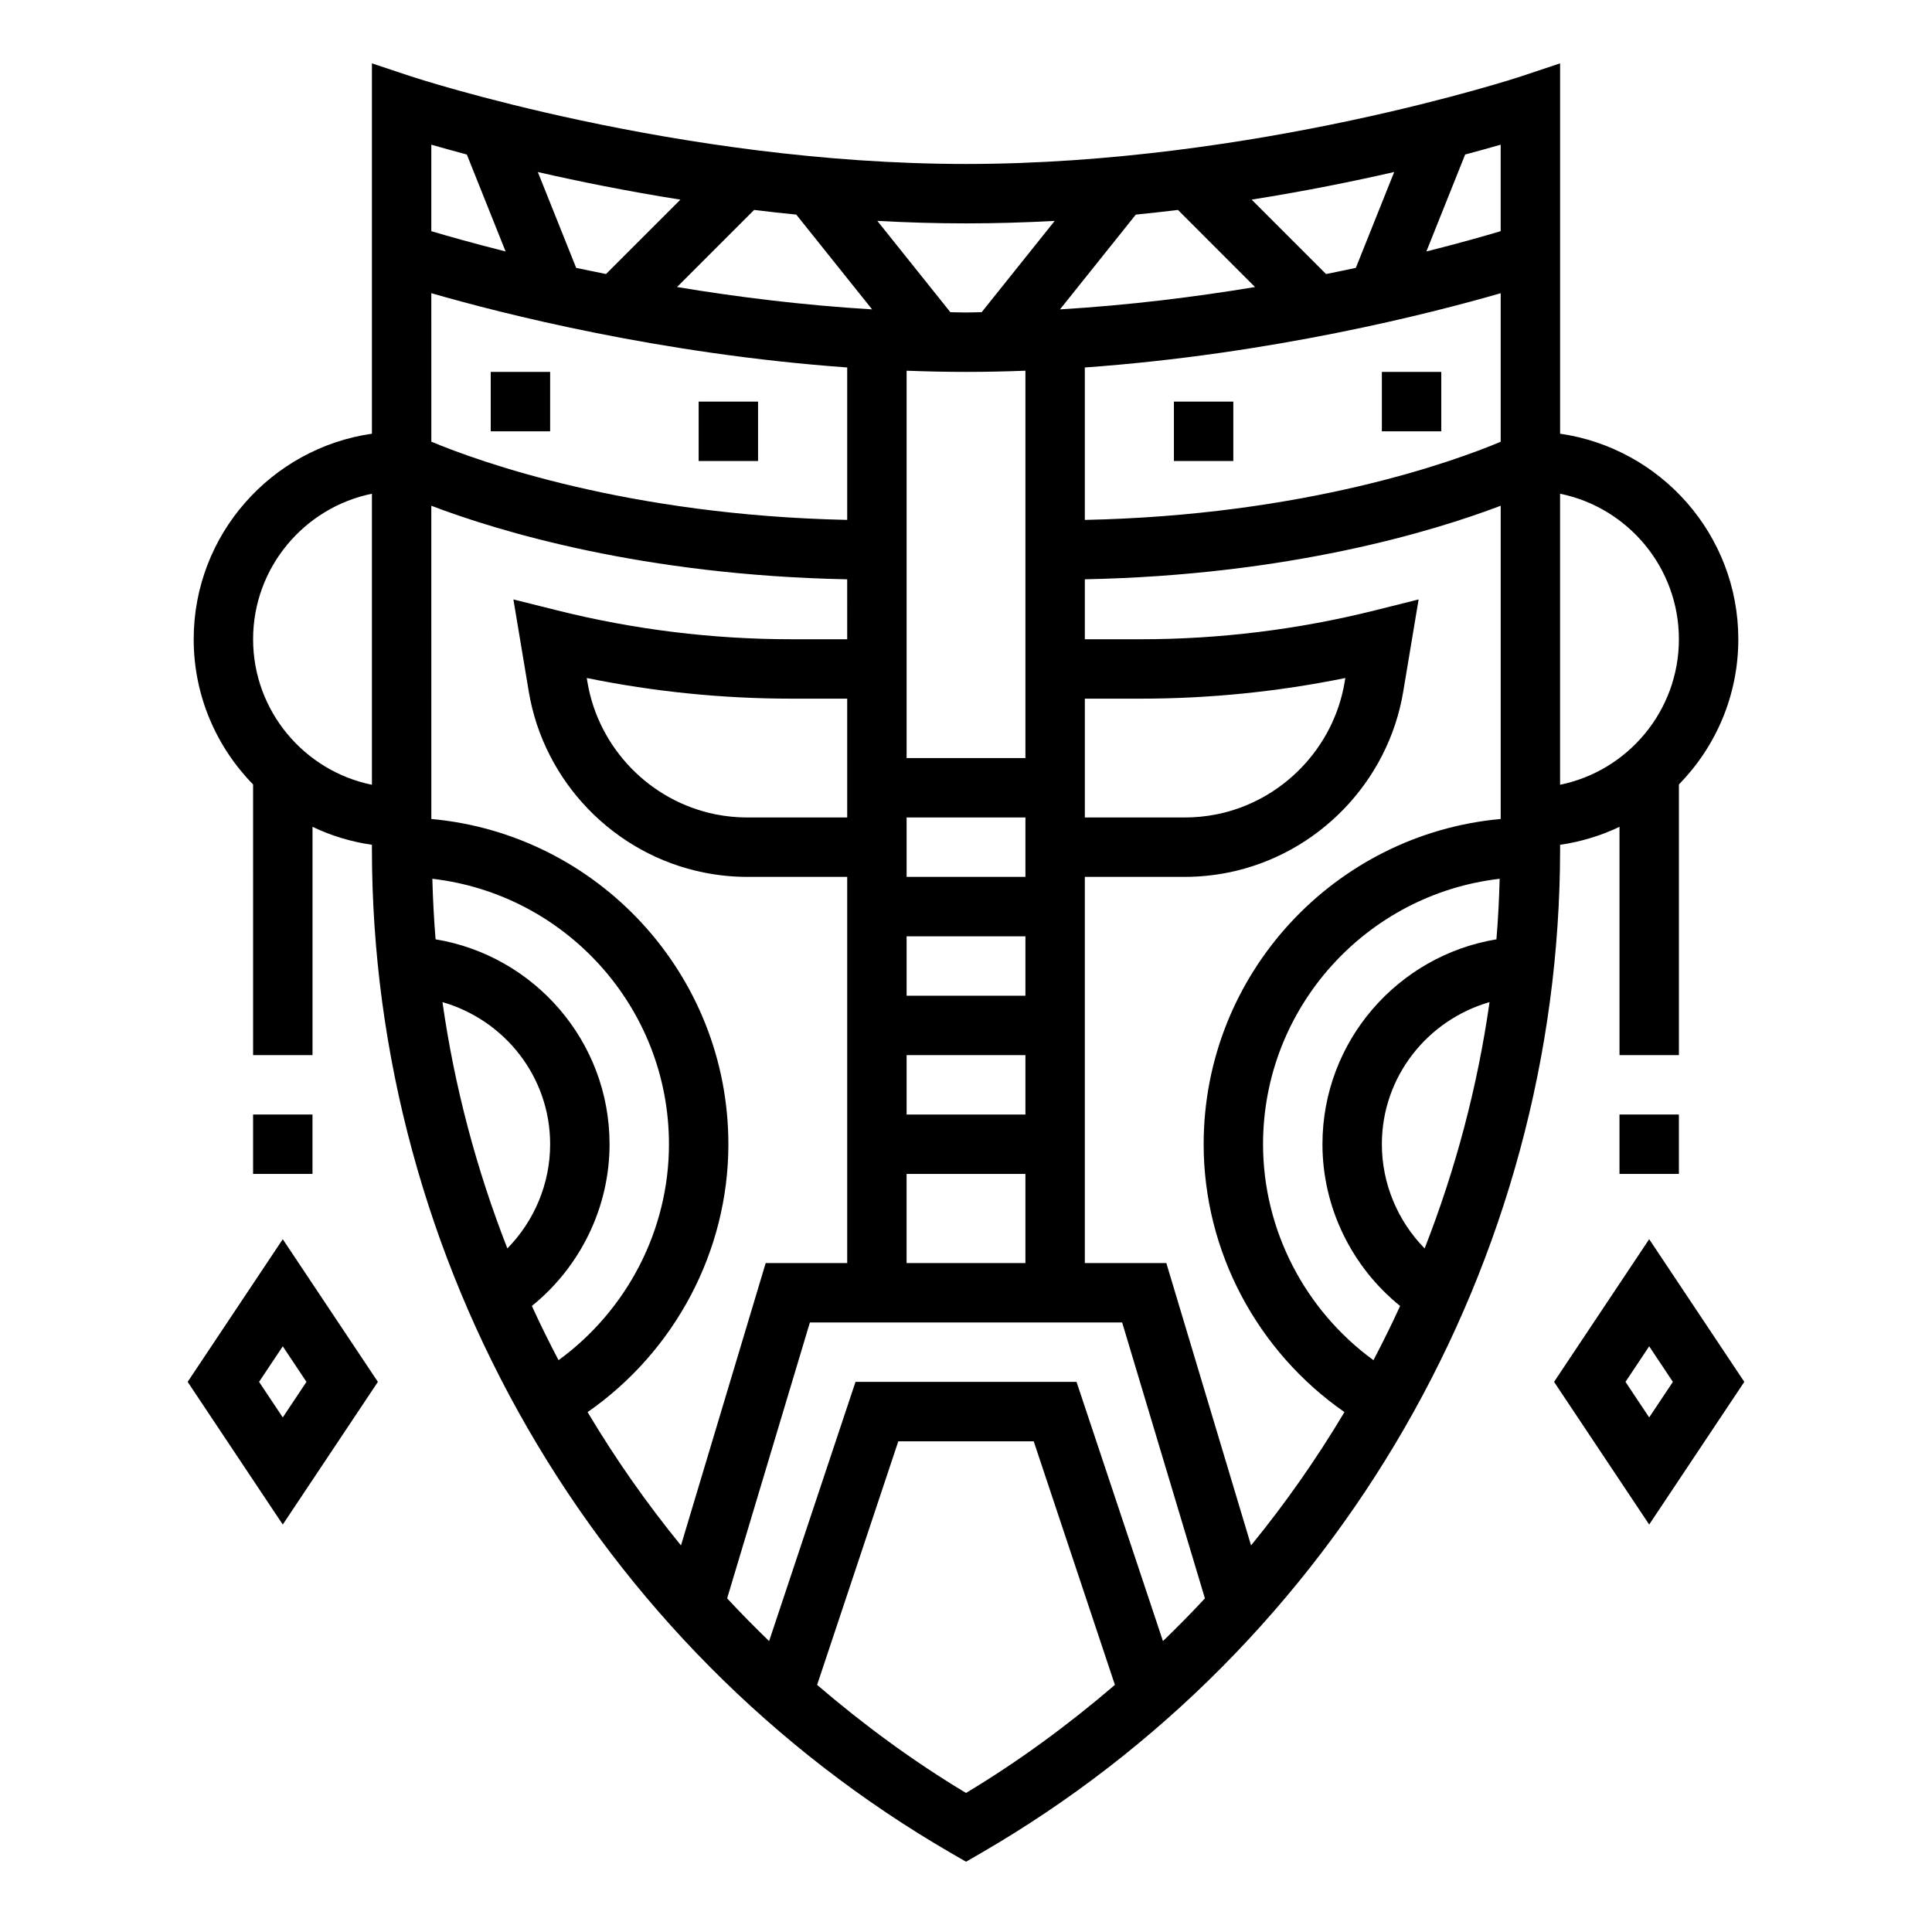 <?xml version="1.0" encoding="UTF-8"?>
<!-- Uploaded to: SVG Repo, www.svgrepo.com, Generator: SVG Repo Mixer Tools -->
<svg fill="#000000" width="800px" height="800px" version="1.1" viewBox="144 144 512 512" xmlns="http://www.w3.org/2000/svg">
 <g>
  <path d="m274.05 242.56h15.742v15.742h-15.742z"/>
  <path d="m329.15 250.43h15.742v15.742h-15.742z"/>
  <path d="m211.07 439.36h15.742v15.742h-15.742z"/>
  <path d="m193.73 510.21 25.207 37.809 25.207-37.809-25.207-37.809zm25.207 9.422-6.281-9.422 6.281-9.422 6.281 9.422z"/>
  <path d="m557.44 367.88c5.559-0.805 10.848-2.426 15.742-4.762l0.004 60.496h15.742v-71.723c9.723-9.941 15.742-23.523 15.742-38.484 0-27.703-20.57-50.633-47.23-54.473v-98.141l-10.359 3.449c-0.699 0.234-70.633 23.211-147.08 23.211s-146.38-22.977-147.08-23.215l-10.359-3.445v98.141c-26.664 3.84-47.234 26.77-47.234 54.473 0 14.973 6.023 28.551 15.742 38.484l0.004 71.723h15.742v-60.496c4.894 2.34 10.188 3.961 15.742 4.762v0.992c0 109.4 58.82 211.41 153.5 266.22l3.949 2.285 3.945-2.281c94.676-54.812 153.49-156.83 153.49-266.23zm-35.895 106.97c-7.148-7.285-11.336-17.18-11.336-27.617 0-17.926 12.113-32.922 28.535-37.66-3.195 22.5-9.02 44.375-17.199 65.277zm-27.082-27.617c0 16.75 7.746 32.496 20.586 42.863-2.227 4.856-4.59 9.645-7.07 14.367-18.168-13.25-29.258-34.512-29.258-57.23 0-36.312 27.473-66.289 62.707-70.344-0.148 5.367-0.41 10.723-0.859 16.043-26.109 4.312-46.105 26.984-46.105 54.301zm-31.484 0c0 28.395 14.199 54.898 37.312 70.988-7.367 12.359-15.625 24.16-24.75 35.328l-22.453-74.828h-21.598v-102.34h26.449c3.848 0 7.723-0.387 11.516-1.141 23.781-4.762 42.43-24.035 46.414-47.941l4.078-24.441-11.652 2.914c-20.27 5.07-41.148 7.637-62.031 7.637l-14.773-0.004v-15.887c54.027-1.07 92.332-12.691 110.21-19.492v83.012c-44.066 3.992-78.719 41.102-78.719 86.191zm78.719-186.16c-12.484 5.242-51.789 19.492-110.21 20.711v-40.398c49.438-3.543 91.504-14.273 110.21-19.68zm-125.95 146.8h-31.488v-15.742h31.488zm-31.488-31.488v-15.742h31.488v15.742zm-15.742-15.746h-26.449c-2.816 0-5.66-0.277-8.43-0.828-17.406-3.488-31.055-17.586-33.969-35.086l-0.172-1.047c17.836 3.641 36.035 5.473 54.242 5.473h14.777zm15.742 62.977h31.488v15.742h-31.488zm47.234-94.465h14.777c18.207 0 36.406-1.836 54.254-5.473l-0.172 1.047c-2.914 17.5-16.562 31.598-33.961 35.086-2.789 0.555-5.625 0.828-8.449 0.828h-26.449zm63.918-112.53-19.719-19.719c14.121-2.242 26.867-4.824 37.785-7.32l-10.164 25.402c-2.539 0.559-5.199 1.094-7.902 1.637zm-18.82 3.445c-15.785 2.621-33.305 4.816-51.688 5.926l20.098-25.121c3.777-0.379 7.504-0.789 11.172-1.234zm-60.844 22.176v102.65h-31.488v-102.65c5.203 0.195 10.445 0.316 15.742 0.316 5.301 0 10.543-0.117 15.746-0.316zm-92.332-22.176 20.43-20.43c3.66 0.449 7.383 0.859 11.172 1.234l20.098 25.121c-18.391-1.105-35.914-3.305-51.699-5.926zm-18.82-3.445c-2.699-0.543-5.367-1.086-7.902-1.629l-10.164-25.402c10.91 2.496 23.664 5.078 37.785 7.32zm63.922 24.758v40.398c-58.215-1.227-97.676-15.492-110.21-20.727l-0.004-39.355c18.707 5.402 60.773 16.133 110.21 19.684zm-107.26 168.19c16.422 4.738 28.535 19.734 28.535 37.66 0 10.438-4.188 20.332-11.336 27.613-8.176-20.898-14.004-42.773-17.199-65.273zm44.281 37.66c0-27.316-19.996-49.988-46.105-54.301-0.441-5.32-0.707-10.668-0.859-16.043 35.234 4.055 62.707 34.031 62.707 70.344 0 22.719-11.09 43.98-29.262 57.23-2.488-4.731-4.848-9.508-7.07-14.367 12.844-10.367 20.59-26.113 20.59-42.863zm31.488 0c0-45.09-34.652-82.199-78.719-86.191l-0.004-83.008c17.879 6.801 56.184 18.43 110.21 19.492l0.004 15.883h-14.777c-20.891 0-41.762-2.566-62.031-7.637l-11.652-2.914 4.078 24.441c3.984 23.906 22.633 43.172 46.422 47.941 3.789 0.758 7.66 1.145 11.508 1.145h26.453v102.34h-21.602l-22.449 74.832c-9.117-11.172-17.383-22.977-24.75-35.328 23.109-16.094 37.312-42.598 37.312-70.992zm47.23 7.871h31.488v23.617h-31.488zm204.67-141.7c0 19.004-13.547 34.906-31.488 38.566v-77.129c17.941 3.656 31.488 19.559 31.488 38.562zm-47.23-108.14c-4.281 1.281-10.965 3.18-19.688 5.375l10.273-25.688c3.566-0.949 6.746-1.84 9.414-2.606zm-118.19-2.719-19.355 24.191c-1.387 0.016-2.758 0.078-4.148 0.078-1.395 0-2.762-0.062-4.148-0.078l-19.355-24.199c7.703 0.426 15.551 0.664 23.504 0.664 7.949 0 15.797-0.238 23.504-0.656zm-155.79-17.594 10.273 25.688c-8.715-2.195-15.398-4.094-19.684-5.375v-22.918c2.668 0.766 5.852 1.656 9.41 2.606zm-56.641 128.46c0-19.004 13.547-34.906 31.488-38.566v77.129c-17.941-3.656-31.488-19.559-31.488-38.562zm188.93 305.74c-14.082-8.445-27.191-18.121-39.461-28.637l21.516-64.551h35.887l21.516 64.551c-12.27 10.516-25.375 20.18-39.457 28.637zm52.191-40.242-22.902-68.699h-58.574l-22.898 68.699c-3.816-3.691-7.543-7.461-11.148-11.352l0.031 0.008 21.926-73.102h82.75l21.93 73.109 0.031-0.008c-3.606 3.879-7.328 7.66-11.145 11.344z"/>
  <path d="m510.21 242.56h15.742v15.742h-15.742z"/>
  <path d="m455.1 250.43h15.742v15.742h-15.742z"/>
  <path d="m573.18 439.36h15.742v15.742h-15.742z"/>
  <path d="m581.05 472.4-25.207 37.809 25.207 37.809 25.207-37.809zm-6.281 37.809 6.281-9.422 6.281 9.422-6.281 9.422z"/>
 </g>
</svg>